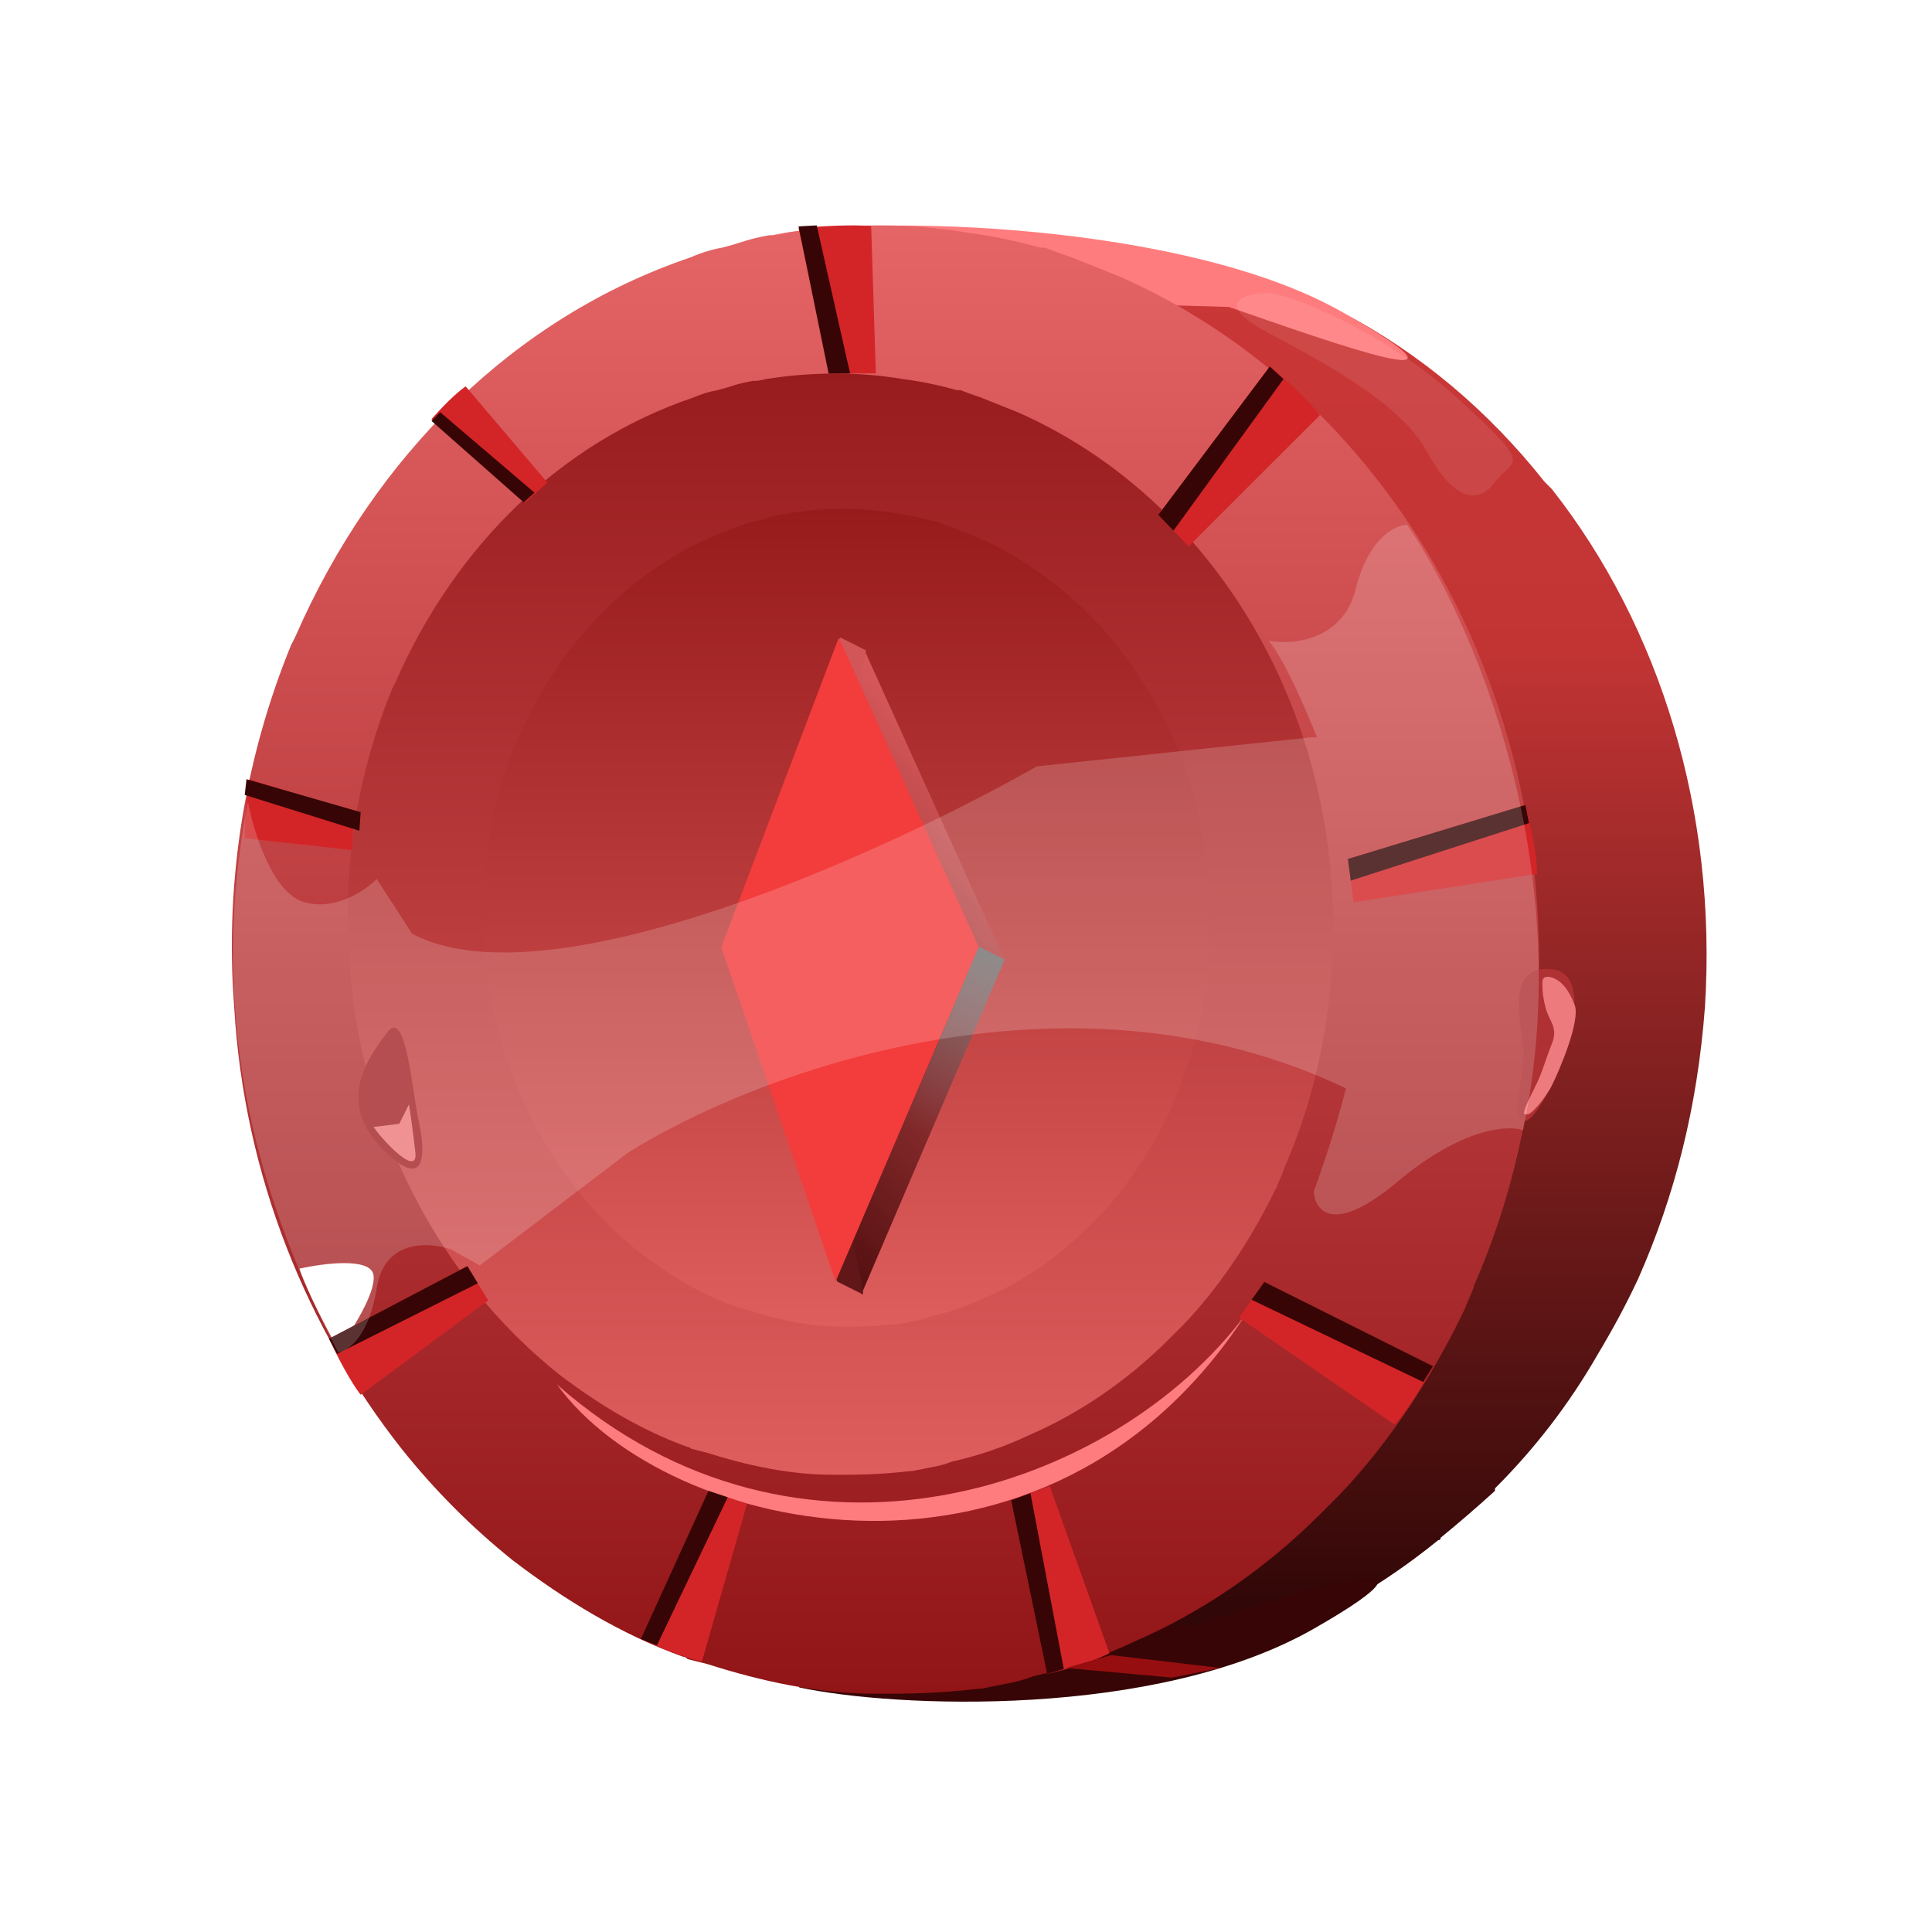<svg width="300" height="300" viewBox="0 0 300 300" fill="none" xmlns="http://www.w3.org/2000/svg">
<path d="M264.741 156.397C263.591 171.723 260.139 185.517 254.386 198.545C252.596 202.376 250.551 206.208 248.25 210.04C243.648 218.086 238.278 224.983 232.142 231.113C232.142 231.113 232.142 231.241 232.142 231.497C229.329 234.051 226.517 236.478 223.704 238.777C223.704 239.032 223.577 239.16 223.321 239.16C219.23 242.48 215.011 245.418 210.665 247.972C210.409 248.228 210.281 248.356 210.281 248.356C197.241 256.019 182.284 260.617 166.56 261C165.793 261 165.025 261 164.258 261C163.236 261 162.085 261 160.807 261C160.295 260.745 159.784 260.617 159.273 260.617C158.761 260.617 158.25 260.617 157.738 260.617C156.971 260.617 156.332 260.617 155.821 260.617C155.565 260.617 155.182 260.489 154.67 260.234C149.557 259.723 144.571 258.829 139.713 257.552C136.389 256.53 133.193 255.38 130.125 254.103C94.841 239.543 67.994 202.376 66.077 156.397C65.821 148.223 66.204 140.304 67.227 132.641C72.98 93.175 97.525 59.84 130.892 45.663C138.307 42.343 146.233 40.171 154.67 39.15C154.926 38.894 155.182 38.766 155.437 38.766C155.693 38.766 155.821 38.766 155.821 38.766C159.145 38.511 162.469 38.255 165.793 38H166.56C167.327 38 167.966 38.128 168.477 38.383C197.241 38.766 222.554 52.943 239.812 74.784C240.068 75.039 240.324 75.294 240.579 75.55C240.835 75.805 240.963 75.933 240.963 75.933C257.838 97.39 266.659 126.127 264.741 156.397Z" fill="url(#paint0_linear_278_1154)"/>
<path d="M204.013 252.904C179.456 266.943 138.779 265.208 124 262L165.928 252.904L185.823 252.338C202.118 246.677 228.57 238.865 204.013 252.904Z" fill="#370505"/>
<path d="M208.5 48.5C183.943 34.461 134.779 33.292 120 36.5L170.928 47.096L190.823 47.662C207.118 53.323 233.057 62.539 208.5 48.5Z" fill="#FF7C7E"/>
<path d="M238.816 156.293C238.05 172.03 234.606 186.616 228.865 199.667C228.865 200.051 228.1 201.586 227.334 203.505C226.824 204.529 226.314 205.552 225.804 206.576C220.828 216.172 215.087 224.616 208.199 231.909C207.178 232.933 206.157 233.956 205.137 234.98C196.717 243.424 186.767 250.333 176.051 254.939C171.203 257.242 165.972 259.034 160.359 260.313C159.083 260.825 157.68 261.209 156.149 261.465C154.874 261.721 153.598 261.976 152.322 262.232C152.067 262.232 151.939 262.232 151.939 262.232C147.602 262.744 143.137 263 138.544 263C137.779 263 137.013 263 136.248 263H135.865C127.063 263 118.26 261.081 109.84 258.394C108.82 258.138 107.799 257.882 106.779 257.626C106.524 257.37 106.268 257.242 106.013 257.242C96.445 253.788 87.643 248.414 79.606 242.273C73.227 237.155 67.487 231.397 62.384 225C47.841 206.576 37.89 182.778 36.359 156.293C34.828 136.333 38.273 117.141 45.162 100.253C45.162 100.253 45.417 99.741 45.927 98.717C58.174 70.697 79.989 49.202 107.162 39.99C108.948 39.222 110.606 38.71 112.137 38.455C113.157 38.199 114.051 37.943 114.816 37.687C116.347 37.175 117.878 36.791 119.408 36.535C120.429 36.535 121.322 36.407 122.087 36.151C126.935 35.384 131.783 35 136.631 35C141.223 35 145.816 35.384 150.409 36.151C154.236 36.663 157.935 37.431 161.507 38.455C161.762 38.455 162.017 38.455 162.273 38.455C163.548 38.966 164.952 39.478 166.483 39.99C169.034 41.014 171.586 42.037 174.137 43.061C214.705 61.101 241.495 106.01 238.816 156.293Z" fill="url(#paint1_linear_278_1154)"/>
<g filter="url(#filter0_d_278_1154)">
<path d="M210.861 153.97C210.284 165.773 207.688 176.712 203.362 186.5C203.362 186.788 202.785 187.939 202.208 189.379C201.823 190.146 201.439 190.914 201.054 191.682C197.304 198.879 192.977 205.212 187.785 210.682C187.016 211.449 186.247 212.217 185.478 212.985C179.132 219.318 171.632 224.5 163.555 227.955C159.902 229.682 155.959 231.025 151.729 231.985C150.767 232.369 149.71 232.657 148.556 232.848C147.594 233.04 146.633 233.232 145.671 233.424C145.479 233.424 145.383 233.424 145.383 233.424C142.114 233.808 138.748 234 135.287 234C134.71 234 134.133 234 133.556 234H133.268C126.634 234 119.999 232.561 113.653 230.545C112.884 230.354 112.115 230.162 111.346 229.97C111.153 229.778 110.961 229.682 110.769 229.682C103.557 227.091 96.923 223.061 90.866 218.455C86.058 214.616 81.731 210.298 77.885 205.5C66.924 191.682 59.424 173.833 58.271 153.97C57.117 139 59.713 124.606 64.905 111.939C64.905 111.939 65.097 111.556 65.482 110.788C74.712 89.773 91.154 73.651 111.634 66.742C112.98 66.167 114.23 65.783 115.384 65.591C116.153 65.399 116.826 65.207 117.403 65.015C118.557 64.631 119.711 64.343 120.864 64.151C121.634 64.151 122.307 64.056 122.884 63.864C126.537 63.288 130.191 63 133.845 63C137.306 63 140.768 63.288 144.229 63.864C147.114 64.248 149.902 64.823 152.594 65.591C152.786 65.591 152.979 65.591 153.171 65.591C154.132 65.975 155.19 66.359 156.344 66.742C158.267 67.51 160.19 68.278 162.113 69.046C192.689 82.576 212.88 116.258 210.861 153.97Z" fill="url(#paint2_linear_278_1154)"/>
</g>
<g filter="url(#filter1_d_278_1154)">
<path d="M190.897 152.562C190.471 161.328 188.554 169.453 185.359 176.722C185.359 176.936 184.932 177.791 184.506 178.86C184.222 179.43 183.938 180.001 183.654 180.571C180.885 185.916 177.689 190.62 173.854 194.682C173.286 195.252 172.718 195.822 172.15 196.392C167.463 201.096 161.924 204.944 155.959 207.51C153.261 208.793 150.349 209.791 147.224 210.503C146.514 210.788 145.733 211.002 144.881 211.145C144.171 211.287 143.461 211.43 142.751 211.572C142.609 211.572 142.538 211.572 142.538 211.572C140.123 211.857 137.638 212 135.081 212C134.655 212 134.229 212 133.803 212H133.59C128.69 212 123.79 210.931 119.103 209.434C118.535 209.292 117.967 209.149 117.399 209.007C117.257 208.864 117.115 208.793 116.973 208.793C111.647 206.869 106.747 203.875 102.273 200.455C98.723 197.604 95.527 194.397 92.687 190.833C84.591 180.571 79.052 167.315 78.2 152.562C77.348 141.444 79.265 130.754 83.1 121.347C83.1 121.347 83.242 121.062 83.526 120.492C90.343 104.884 102.486 92.911 117.612 87.779C118.606 87.352 119.529 87.067 120.382 86.924C120.95 86.782 121.447 86.639 121.873 86.497C122.725 86.212 123.577 85.998 124.429 85.855C124.997 85.855 125.495 85.784 125.921 85.641C128.619 85.214 131.318 85 134.016 85C136.573 85 139.129 85.214 141.686 85.641C143.816 85.927 145.875 86.354 147.864 86.924C148.006 86.924 148.148 86.924 148.29 86.924C149 87.209 149.781 87.494 150.633 87.779C152.053 88.35 153.474 88.92 154.894 89.49C177.476 99.539 192.389 124.554 190.897 152.562Z" fill="url(#paint3_linear_278_1154)"/>
</g>
<path d="M134.25 101L155.977 149.072L133.75 201L116 149.072L134.25 101Z" fill="url(#paint4_linear_278_1154)"/>
<path d="M134 201V200L133 195.5L132 191L130.5 193L129.5 197.5L130 199L134 201Z" fill="#611718"/>
<path d="M130.5 99L130 100V102L133 105.5L134 103L134.5 101L130.5 99Z" fill="#D25658"/>
<path d="M130.25 99L151.977 147.072L129.75 199L112 147.072L130.25 99Z" fill="#F33C3C"/>
<path d="M59.501 178.5C52.501 171.5 56.501 165 60.001 160.5C63.001 155.899 64.001 169.5 65.001 174C66.001 178.5 66.501 185.5 59.501 178.5Z" fill="#A52729"/>
<path d="M64.5 179C64.9 182.6 60.167 178 58 175L62 174.5L63.5 171.5C63.667 172.5 64.1 175.4 64.5 179Z" fill="#ED7A7C"/>
<g opacity="0.09">
<path d="M197.501 52C187.001 46.5 194.501 45.5 197.001 45.5C199.501 45.5 214.501 51 226.501 62C238.501 73 235.001 71 232.001 75C229.001 79 225.001 76.5 221.501 70C218.001 63.5 208.001 57.5 197.501 52Z" fill="white"/>
</g>
<path d="M58 198C57.6 195.2 50.167 196.167 46.5 197C47.7 200.6 51 206.833 52.5 209.5C54.5 206.833 58.4 200.8 58 198Z" fill="white"/>
<path d="M86.5 215C103.5 238.5 162.7 251.6 193.5 204C173 231.5 124 248 86.5 215Z" fill="#FF7C7E"/>
<path d="M236.5 162.5C236 158 234 149.722 241 150.5C250 151.5 239 175.5 236.5 174C234 172.5 237.069 167.616 236.5 162.5Z" fill="#AF3133"/>
<path d="M241 168.5C240 170.5 237.5 173.5 237 173C235.963 173.5 237.5 170.5 238.5 168.5C239.5 166.5 240 164.5 241 162C242 159.5 240.5 158.5 240 156.5C239.5 154.5 239.5 153.5 239.5 152.5C239.5 151.5 240.5 151.5 241.5 152C242.5 152.5 243.5 153.5 244.5 156C245.5 158.5 242 166.5 241 168.5Z" fill="#ED7A7C"/>
<path d="M110 231.5L99.5 254.5C104.7 256.9 108 257.833 109 258L116 233.5L110 231.5Z" fill="url(#paint5_linear_278_1154)"/>
<path d="M72.572 196.605L51.09 207.88C53.494 213.017 55.372 215.818 56.011 216.577L75.806 201.933L72.572 196.605Z" fill="url(#paint6_linear_278_1154)"/>
<path d="M157.014 232.976L162.593 259.954C168.184 258.597 171.375 257.222 172.272 256.704L163 230.741L157.014 232.976Z" fill="url(#paint7_linear_278_1154)"/>
<path d="M196.318 199.057L222.517 212.147C219.598 217.522 217.315 220.426 216.539 221.206L192.388 204.597L196.318 199.057Z" fill="url(#paint8_linear_278_1154)"/>
<path d="M209.29 133.382L236.864 124.992C238.388 130.908 238.706 134.588 238.675 135.688L210.202 140.111L209.29 133.382Z" fill="url(#paint9_linear_278_1154)"/>
<path d="M179.862 79.955L197.175 56.912C201.896 60.79 204.324 63.574 204.948 64.48L184.568 84.85L179.862 79.955Z" fill="url(#paint10_linear_278_1154)"/>
<path d="M128.939 58L124 35.441C130.306 34.85 134.144 34.978 135.274 35.116L136 57.974L128.939 58Z" fill="url(#paint11_linear_278_1154)"/>
<path d="M81.577 78L67 65.074C69.751 61.963 71.687 60.395 72.312 60L85 74.941L81.577 78Z" fill="url(#paint12_linear_278_1154)"/>
<path d="M55 126.243L38.737 121C38.034 126.111 37.961 129.247 38.013 130.176L54.676 132L55 126.243Z" fill="url(#paint13_linear_278_1154)"/>
<path d="M113 232.5L102 255.5L99.5 254.5L110 231.5L113 232.5Z" fill="#370505"/>
<path d="M74.189 199.269L52.338 210.23L51.09 207.88L72.572 196.605L74.189 199.269Z" fill="#370505"/>
<path d="M160.007 231.858L165.188 259.167L162.593 259.954L157.014 232.976L160.007 231.858Z" fill="#370505"/>
<path d="M194.353 201.827L221.001 214.599L222.517 212.147L196.318 199.057L194.353 201.827Z" fill="#370505"/>
<path d="M209.746 136.746L237.427 127.817L236.864 124.992L209.29 133.382L209.746 136.746Z" fill="#370505"/>
<path d="M182.215 82.403L199.296 58.861L197.175 56.912L179.862 79.955L182.215 82.403Z" fill="#370505"/>
<path d="M132 57.987L126.823 35L124 35.155L128.665 58L132 57.987Z" fill="#370505"/>
<path d="M83 76.504L68.348 64L67 65.359L81.319 78L83 76.504Z" fill="#370505"/>
<path d="M55.807 129L38 123.438L38.277 121L56 126.111L55.807 129Z" fill="#370505"/>
<path d="M182 260.5L165.5 259L172.5 257L189.5 259L182 260.5Z" fill="#960E10"/>
<g style="mix-blend-mode:multiply">
<path d="M156 149L152 147L138 180L143 179.5L156 149Z" fill="url(#paint14_linear_278_1154)"/>
</g>
<g opacity="0.18">
<path d="M47 140C42.2 138.4 39.334 129 38.5 124.5C31.7 159.7 41.001 188 52.5 210C54 209.833 57.3 207.6 58.5 200C59.7 192.4 66.667 192.833 70 194L74.5 196.5L97.5 179C116.5 167 165.4 148.2 209 169C207.4 175.4 205 182.333 204 185C204.167 188 207 191.9 217 183.5C227 175.1 234.167 174.667 236.5 175.5C245.3 133.9 228.167 95.5 218.5 81.5C216.667 81.5 212.5 83.5 210.5 91.5C208.5 99.5 200.667 100.167 197 99.5C199.4 102.3 203 110.667 204.5 114.5H203.5L161 119C137.529 132.333 85.27 156.2 64 145L58.5 136.5C56.667 138.333 51.8 141.6 47 140Z" fill="white"/>
</g>
<defs>
<filter id="filter0_d_278_1154" x="54" y="58" width="157" height="176" filterUnits="userSpaceOnUse" color-interpolation-filters="sRGB">
<feFlood flood-opacity="0" result="BackgroundImageFix"/>
<feColorMatrix in="SourceAlpha" type="matrix" values="0 0 0 0 0 0 0 0 0 0 0 0 0 0 0 0 0 0 127 0" result="hardAlpha"/>
<feOffset dx="-4" dy="-5"/>
<feComposite in2="hardAlpha" operator="out"/>
<feColorMatrix type="matrix" values="0 0 0 0 0.416 0 0 0 0 0 0 0 0 0 0 0 0 0 1 0"/>
<feBlend mode="normal" in2="BackgroundImageFix" result="effect1_dropShadow_278_1154"/>
<feBlend mode="normal" in="SourceGraphic" in2="effect1_dropShadow_278_1154" result="shape"/>
</filter>
<filter id="filter1_d_278_1154" x="75" y="79" width="116" height="133" filterUnits="userSpaceOnUse" color-interpolation-filters="sRGB">
<feFlood flood-opacity="0" result="BackgroundImageFix"/>
<feColorMatrix in="SourceAlpha" type="matrix" values="0 0 0 0 0 0 0 0 0 0 0 0 0 0 0 0 0 0 127 0" result="hardAlpha"/>
<feOffset dx="-3" dy="-6"/>
<feComposite in2="hardAlpha" operator="out"/>
<feColorMatrix type="matrix" values="0 0 0 0 0.417 0 0 0 0 0 0 0 0 0 0 0 0 0 1 0"/>
<feBlend mode="normal" in2="BackgroundImageFix" result="effect1_dropShadow_278_1154"/>
<feBlend mode="normal" in="SourceGraphic" in2="effect1_dropShadow_278_1154" result="shape"/>
</filter>
<linearGradient id="paint0_linear_278_1154" x1="40.622" y1="260.877" x2="40.622" y2="38.161" gradientUnits="userSpaceOnUse">
<stop offset="0.05" stop-color="#310707"/>
<stop offset="0.718" stop-color="#C23434"/>
<stop offset="1" stop-color="#CB3737"/>
</linearGradient>
<linearGradient id="paint1_linear_278_1154" x1="10.109" y1="263.18" x2="10.109" y2="34.985" gradientUnits="userSpaceOnUse">
<stop stop-color="#911416"/>
<stop offset="1" stop-color="#E56466"/>
</linearGradient>
<linearGradient id="paint2_linear_278_1154" x1="38.486" y1="234.135" x2="38.486" y2="62.989" gradientUnits="userSpaceOnUse">
<stop stop-color="#DE5D5D"/>
<stop offset="1" stop-color="#981B1D"/>
</linearGradient>
<linearGradient id="paint3_linear_278_1154" x1="63.587" y1="212.1" x2="63.587" y2="84.991" gradientUnits="userSpaceOnUse">
<stop stop-color="#DE5D5D"/>
<stop offset="1" stop-color="#981B1B"/>
</linearGradient>
<linearGradient id="paint4_linear_278_1154" x1="159.125" y1="125.875" x2="108.875" y2="176.125" gradientUnits="userSpaceOnUse">
<stop stop-color="#D9595B"/>
<stop offset="1" stop-color="#540F10"/>
</linearGradient>
<linearGradient id="paint5_linear_278_1154" x1="114" y1="232" x2="106" y2="258" gradientUnits="userSpaceOnUse">
<stop stop-color="#D32528"/>
<stop offset="1" stop-color="#D32528"/>
</linearGradient>
<linearGradient id="paint6_linear_278_1154" x1="75.225" y1="199.509" x2="53.116" y2="213.624" gradientUnits="userSpaceOnUse">
<stop stop-color="#D32528"/>
<stop offset="1" stop-color="#D32528"/>
</linearGradient>
<linearGradient id="paint7_linear_278_1154" x1="160.5" y1="230.761" x2="171.474" y2="258.053" gradientUnits="userSpaceOnUse">
<stop stop-color="#D32528"/>
<stop offset="1" stop-color="#D32528"/>
</linearGradient>
<linearGradient id="paint8_linear_278_1154" x1="193.09" y1="202.034" x2="218.142" y2="220.754" gradientUnits="userSpaceOnUse">
<stop stop-color="#D32528"/>
<stop offset="1" stop-color="#D32528"/>
</linearGradient>
<linearGradient id="paint9_linear_278_1154" x1="208.981" y1="137.761" x2="239.533" y2="134.38" gradientUnits="userSpaceOnUse">
<stop stop-color="#D32528"/>
<stop offset="1" stop-color="#D32528"/>
</linearGradient>
<linearGradient id="paint10_linear_278_1154" x1="182.196" y1="83.674" x2="204.869" y2="62.918" gradientUnits="userSpaceOnUse">
<stop stop-color="#D32528"/>
<stop offset="1" stop-color="#D32528"/>
</linearGradient>
<linearGradient id="paint11_linear_278_1154" x1="133.413" y1="58.694" x2="133.778" y2="34.302" gradientUnits="userSpaceOnUse">
<stop stop-color="#D32528"/>
<stop offset="1" stop-color="#D32528"/>
</linearGradient>
<linearGradient id="paint12_linear_278_1154" x1="84.129" y1="76.535" x2="70.57" y2="60.59" gradientUnits="userSpaceOnUse">
<stop stop-color="#D32528"/>
<stop offset="1" stop-color="#D32528"/>
</linearGradient>
<linearGradient id="paint13_linear_278_1154" x1="55.313" y1="129.929" x2="37.471" y2="129.225" gradientUnits="userSpaceOnUse">
<stop stop-color="#D32528"/>
<stop offset="1" stop-color="#D32528"/>
</linearGradient>
<linearGradient id="paint14_linear_278_1154" x1="154" y1="147" x2="142" y2="175.5" gradientUnits="userSpaceOnUse">
<stop stop-color="#737373"/>
<stop offset="1" stop-color="#737373" stop-opacity="0"/>
</linearGradient>
</defs>
</svg>
